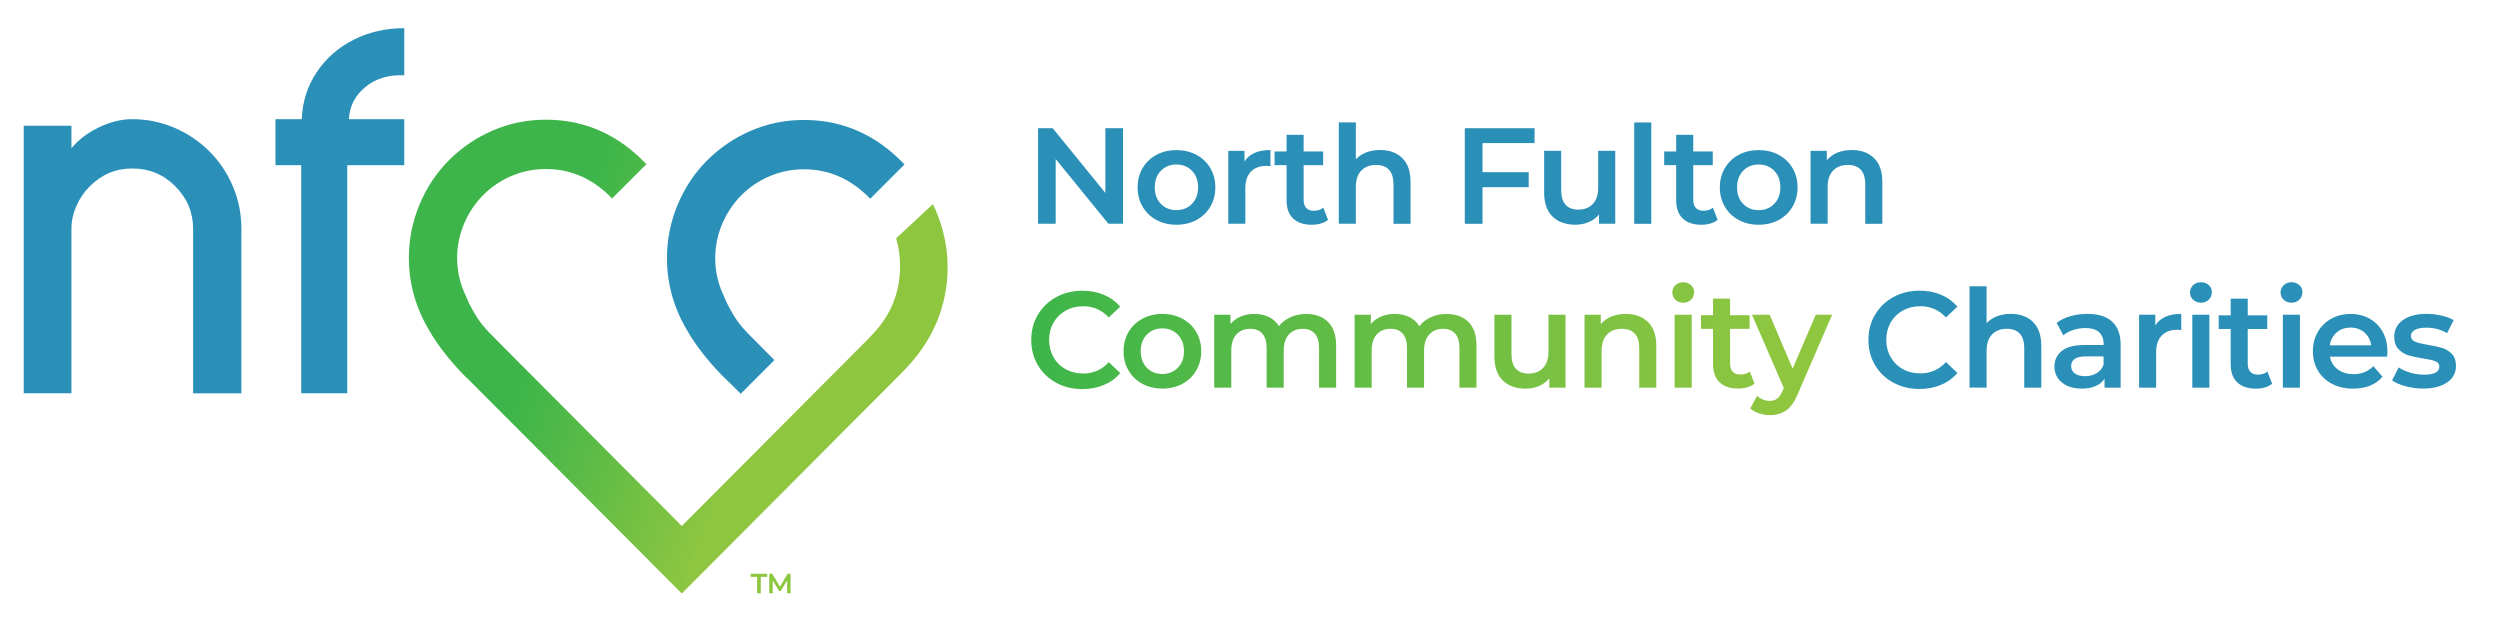 <svg xmlns="http://www.w3.org/2000/svg" width="258" height="65" viewBox="0 0 258 65" fill="none"><path d="M75.198 39.397L76.44 40.643L79.919 37.163L77.006 34.226C76.694 33.879 76.397 33.535 76.167 33.23C75.753 32.633 75.128 31.645 74.687 30.512C74.64 30.411 74.589 30.309 74.546 30.204C74.054 29.071 73.812 27.884 73.812 26.638C73.812 25.392 74.058 24.205 74.546 23.073C75.034 21.94 75.698 20.96 76.526 20.132C77.354 19.304 78.326 18.652 79.439 18.179C80.552 17.707 81.731 17.472 82.977 17.472C85.585 17.472 87.861 18.488 89.806 20.511L93.344 16.973C90.439 13.915 86.983 12.38 82.973 12.38C81.048 12.38 79.228 12.747 77.514 13.485C75.796 14.219 74.281 15.25 72.961 16.57C71.676 17.851 70.669 19.37 69.935 21.124C69.201 22.877 68.83 24.717 68.83 26.642C68.83 28.567 69.197 30.403 69.935 32.16C70.2 32.797 70.505 33.402 70.844 33.976C71.844 35.812 73.675 37.999 75.198 39.405V39.397Z" fill="#2A90B8"></path><path d="M19.93 40.588V23.611C19.93 21.913 19.309 20.444 18.063 19.198C16.857 17.992 15.385 17.387 13.651 17.387C11.917 17.387 10.484 18.007 9.239 19.253C8.672 19.82 8.22 20.487 7.88 21.261C7.54 22.034 7.372 22.815 7.372 23.608V40.584H2.448V12.977H7.372V15.297C8.087 14.43 9.032 13.712 10.199 13.145C11.367 12.579 12.519 12.298 13.651 12.298C15.158 12.298 16.603 12.591 17.977 13.177C19.352 13.762 20.57 14.582 21.628 15.637C22.648 16.656 23.448 17.855 24.034 19.23C24.619 20.608 24.912 22.069 24.912 23.615V40.592H19.934L19.93 40.588Z" fill="#2A90B8"></path><path d="M35.838 17.051V40.588H31.086V17.051H28.427V12.298H31.141C31.215 10.486 31.734 8.865 32.695 7.432C33.655 5.999 34.928 4.886 36.514 4.093C38.099 3.3 39.833 2.906 41.719 2.906V7.772C40.133 7.697 38.806 8.092 37.732 8.959C36.658 9.826 36.08 10.939 36.006 12.298H41.719V17.051H35.834H35.838Z" fill="#2A90B8"></path><path d="M96.276 21.065L92.484 24.592C93.277 27.333 92.898 30.442 91.395 32.781C91.379 32.805 91.364 32.828 91.348 32.852C90.735 33.843 89.763 34.831 88.736 35.843C88.724 35.855 88.712 35.866 88.701 35.878L81.453 43.154L70.364 54.284L59.278 43.154L53.355 37.214L50.371 34.203C50.059 33.855 49.762 33.508 49.532 33.203C49.118 32.605 48.493 31.617 48.052 30.485C48.005 30.383 47.954 30.282 47.911 30.176C47.419 29.044 47.177 27.857 47.177 26.611C47.177 25.365 47.423 24.178 47.911 23.045C48.4 21.913 49.063 20.933 49.891 20.105C50.719 19.277 51.691 18.625 52.804 18.152C53.917 17.679 55.096 17.445 56.342 17.445C58.95 17.445 61.227 18.46 63.171 20.483L66.709 16.945C63.804 13.887 60.348 12.352 56.338 12.352C54.413 12.352 52.593 12.72 50.879 13.458C49.161 14.192 47.646 15.223 46.326 16.543C45.045 17.824 44.034 19.343 43.3 21.096C42.566 22.85 42.195 24.689 42.195 26.615C42.195 28.54 42.562 30.375 43.3 32.133C43.565 32.77 43.87 33.375 44.21 33.949C45.209 35.784 47.041 37.971 48.563 39.377L55.819 46.653L70.313 61.204C70.313 61.204 70.34 61.224 70.352 61.224C70.364 61.224 70.376 61.224 70.383 61.216C70.391 61.216 70.403 61.216 70.411 61.2L84.913 46.649L92.16 39.373C93.371 38.182 94.597 36.933 95.507 35.46C98.275 31.145 98.537 25.646 96.272 21.065H96.276Z" fill="url(#paint0_linear_1279_523)"></path><path d="M115.894 13.227V23.092H114.386L108.947 16.41V23.092H107.127V13.227H108.635L114.074 19.909V13.227H115.894Z" fill="#2A90B8"></path><path d="M119.345 22.702C118.736 22.374 118.26 21.917 117.916 21.327C117.573 20.741 117.401 20.077 117.401 19.335C117.401 18.593 117.573 17.929 117.916 17.348C118.26 16.766 118.736 16.309 119.345 15.981C119.955 15.652 120.642 15.489 121.403 15.489C122.165 15.489 122.864 15.652 123.477 15.981C124.086 16.309 124.562 16.766 124.906 17.348C125.249 17.929 125.421 18.593 125.421 19.335C125.421 20.077 125.249 20.741 124.906 21.327C124.562 21.913 124.086 22.374 123.477 22.702C122.868 23.03 122.176 23.194 121.403 23.194C120.63 23.194 119.955 23.03 119.345 22.702ZM123.008 21.038C123.43 20.605 123.641 20.038 123.641 19.331C123.641 18.625 123.43 18.058 123.008 17.625C122.586 17.191 122.051 16.976 121.403 16.976C120.755 16.976 120.224 17.191 119.802 17.625C119.381 18.058 119.174 18.625 119.174 19.331C119.174 20.038 119.381 20.605 119.802 21.038C120.224 21.471 120.755 21.686 121.403 21.686C122.051 21.686 122.586 21.471 123.008 21.038Z" fill="#2A90B8"></path><path d="M131.111 15.485V17.16C130.958 17.133 130.826 17.117 130.701 17.117C130.013 17.117 129.478 17.316 129.096 17.715C128.709 18.113 128.518 18.691 128.518 19.441V23.092H126.757V15.567H128.432V16.664C128.94 15.875 129.83 15.481 131.111 15.481V15.485Z" fill="#2A90B8"></path><path d="M137.057 22.686C136.851 22.854 136.601 22.983 136.304 23.069C136.007 23.155 135.695 23.194 135.367 23.194C134.539 23.194 133.902 22.979 133.449 22.545C132.997 22.116 132.774 21.483 132.774 20.659V17.039H131.536V15.629H132.774V13.911H134.535V15.629H136.55V17.039H134.535V20.62C134.535 20.987 134.625 21.265 134.804 21.46C134.984 21.651 135.242 21.749 135.578 21.749C135.972 21.749 136.3 21.647 136.565 21.44L137.057 22.694V22.686Z" fill="#2A90B8"></path><path d="M144.711 16.316C145.285 16.871 145.57 17.691 145.57 18.785V23.096H143.809V19.007C143.809 18.351 143.653 17.855 143.344 17.519C143.036 17.187 142.591 17.019 142.021 17.019C141.372 17.019 140.861 17.215 140.486 17.605C140.111 17.996 139.924 18.558 139.924 19.288V23.092H138.163V12.634H139.924V16.437C140.213 16.129 140.572 15.891 141.001 15.727C141.427 15.563 141.903 15.481 142.431 15.481C143.379 15.481 144.141 15.758 144.715 16.312L144.711 16.316Z" fill="#2A90B8"></path><path d="M152.997 14.766V17.769H157.761V19.32H152.997V23.096H151.166V13.231H158.366V14.766H152.997Z" fill="#2A90B8"></path><path d="M166.694 15.566V23.092H165.019V22.135C164.738 22.475 164.387 22.737 163.961 22.916C163.539 23.1 163.083 23.19 162.594 23.19C161.587 23.19 160.798 22.909 160.22 22.35C159.642 21.792 159.354 20.964 159.354 19.862V15.563H161.115V19.62C161.115 20.296 161.267 20.8 161.571 21.136C161.876 21.468 162.313 21.635 162.876 21.635C163.504 21.635 164.004 21.44 164.379 21.05C164.75 20.659 164.933 20.097 164.933 19.366V15.563H166.694V15.566Z" fill="#2A90B8"></path><path d="M168.651 12.638H170.412V23.096H168.651V12.638Z" fill="#2A90B8"></path><path d="M177.265 22.686C177.058 22.854 176.808 22.983 176.511 23.069C176.215 23.155 175.902 23.194 175.574 23.194C174.746 23.194 174.11 22.979 173.657 22.545C173.204 22.116 172.981 21.483 172.981 20.659V17.039H171.744V15.629H172.981V13.911H174.743V15.629H176.757V17.039H174.743V20.62C174.743 20.987 174.832 21.265 175.012 21.46C175.192 21.651 175.449 21.749 175.785 21.749C176.179 21.749 176.507 21.647 176.773 21.44L177.265 22.694V22.686Z" fill="#2A90B8"></path><path d="M179.432 22.702C178.823 22.374 178.346 21.917 178.003 21.327C177.659 20.741 177.487 20.077 177.487 19.335C177.487 18.593 177.659 17.929 178.003 17.348C178.346 16.766 178.823 16.309 179.432 15.981C180.041 15.652 180.728 15.489 181.49 15.489C182.251 15.489 182.95 15.652 183.563 15.981C184.172 16.309 184.649 16.766 184.992 17.348C185.336 17.929 185.508 18.593 185.508 19.335C185.508 20.077 185.336 20.741 184.992 21.327C184.649 21.913 184.172 22.374 183.563 22.702C182.954 23.03 182.263 23.194 181.49 23.194C180.717 23.194 180.041 23.03 179.432 22.702ZM183.098 21.038C183.52 20.605 183.731 20.038 183.731 19.331C183.731 18.625 183.52 18.058 183.098 17.625C182.677 17.191 182.142 16.976 181.494 16.976C180.845 16.976 180.314 17.191 179.893 17.625C179.471 18.058 179.264 18.625 179.264 19.331C179.264 20.038 179.471 20.605 179.893 21.038C180.31 21.471 180.845 21.686 181.494 21.686C182.142 21.686 182.677 21.471 183.098 21.038Z" fill="#2A90B8"></path><path d="M193.399 16.316C193.973 16.871 194.258 17.691 194.258 18.785V23.096H192.497V19.007C192.497 18.351 192.341 17.855 192.033 17.519C191.724 17.187 191.279 17.019 190.709 17.019C190.061 17.019 189.549 17.215 189.174 17.605C188.8 17.996 188.612 18.558 188.612 19.288V23.092H186.851V15.567H188.526V16.539C188.819 16.192 189.182 15.93 189.623 15.75C190.065 15.57 190.565 15.485 191.119 15.485C192.068 15.485 192.829 15.762 193.403 16.316H193.399Z" fill="#2A90B8"></path><path d="M109.974 32.051C110.509 31.754 111.114 31.606 111.789 31.606C112.832 31.606 113.711 31.992 114.425 32.762L115.608 31.649C115.148 31.114 114.585 30.704 113.918 30.422C113.25 30.141 112.512 30.001 111.707 30.001C110.712 30.001 109.814 30.219 109.009 30.657C108.205 31.094 107.572 31.7 107.115 32.469C106.655 33.238 106.424 34.109 106.424 35.078C106.424 36.046 106.651 36.913 107.108 37.686C107.565 38.456 108.193 39.061 108.998 39.498C109.802 39.936 110.7 40.154 111.696 40.154C112.504 40.154 113.242 40.014 113.914 39.733C114.585 39.452 115.151 39.041 115.612 38.506L114.429 37.378C113.715 38.159 112.836 38.545 111.793 38.545C111.118 38.545 110.513 38.397 109.978 38.104C109.443 37.807 109.025 37.397 108.724 36.87C108.424 36.343 108.271 35.749 108.271 35.081C108.271 34.414 108.424 33.816 108.724 33.293C109.025 32.766 109.443 32.355 109.978 32.059L109.974 32.051ZM122.024 32.891C121.415 32.562 120.724 32.398 119.954 32.398C119.185 32.398 118.506 32.562 117.897 32.891C117.287 33.219 116.811 33.675 116.467 34.257C116.124 34.839 115.952 35.503 115.952 36.245C115.952 36.987 116.124 37.651 116.467 38.237C116.811 38.823 117.287 39.284 117.897 39.612C118.506 39.94 119.193 40.104 119.954 40.104C120.716 40.104 121.415 39.94 122.024 39.612C122.633 39.284 123.109 38.827 123.453 38.237C123.797 37.651 123.968 36.987 123.968 36.245C123.968 35.503 123.797 34.839 123.453 34.257C123.109 33.675 122.633 33.219 122.024 32.891ZM121.555 37.948C121.134 38.381 120.599 38.596 119.95 38.596C119.302 38.596 118.771 38.381 118.349 37.948C117.932 37.514 117.721 36.948 117.721 36.245C117.721 35.542 117.928 34.972 118.349 34.539C118.767 34.105 119.302 33.89 119.95 33.89C120.599 33.89 121.134 34.105 121.555 34.539C121.977 34.972 122.188 35.538 122.188 36.245C122.188 36.952 121.977 37.518 121.555 37.948ZM134.804 32.398C134.215 32.398 133.672 32.508 133.184 32.73C132.696 32.953 132.297 33.262 131.985 33.652C131.731 33.238 131.388 32.926 130.95 32.715C130.513 32.504 130.013 32.398 129.451 32.398C128.935 32.398 128.463 32.488 128.041 32.664C127.619 32.844 127.264 33.102 126.983 33.441V32.484H125.308V40.01H127.069V36.191C127.069 35.456 127.245 34.898 127.596 34.511C127.947 34.125 128.424 33.933 129.025 33.933C129.572 33.933 129.986 34.101 130.279 34.433C130.568 34.765 130.716 35.261 130.716 35.921V40.01H132.477V36.191C132.477 35.468 132.657 34.91 133.012 34.519C133.367 34.129 133.844 33.933 134.437 33.933C134.984 33.933 135.398 34.101 135.691 34.433C135.98 34.765 136.128 35.261 136.128 35.921V40.01H137.889V35.699C137.889 34.601 137.612 33.773 137.057 33.226C136.503 32.676 135.753 32.402 134.8 32.402L134.804 32.398ZM149.291 32.398C148.701 32.398 148.159 32.508 147.67 32.73C147.182 32.953 146.784 33.262 146.472 33.652C146.218 33.238 145.874 32.926 145.437 32.715C145 32.504 144.5 32.398 143.937 32.398C143.422 32.398 142.95 32.488 142.528 32.664C142.106 32.844 141.751 33.102 141.47 33.441V32.484H139.795V40.01H141.556V36.191C141.556 35.456 141.731 34.898 142.083 34.511C142.434 34.125 142.911 33.933 143.512 33.933C144.059 33.933 144.472 34.101 144.765 34.433C145.054 34.765 145.203 35.261 145.203 35.921V40.01H146.964V36.191C146.964 35.468 147.143 34.91 147.499 34.519C147.854 34.129 148.33 33.933 148.924 33.933C149.471 33.933 149.884 34.101 150.177 34.433C150.466 34.765 150.615 35.261 150.615 35.921V40.01H152.376V35.699C152.376 34.601 152.098 33.773 151.544 33.226C150.989 32.676 150.24 32.402 149.287 32.402L149.291 32.398ZM159.803 36.284C159.803 37.019 159.619 37.581 159.248 37.968C158.877 38.358 158.377 38.553 157.745 38.553C157.182 38.553 156.745 38.385 156.441 38.053C156.136 37.721 155.984 37.214 155.984 36.538V32.48H154.223V36.78C154.223 37.878 154.512 38.709 155.089 39.268C155.667 39.826 156.46 40.108 157.464 40.108C157.952 40.108 158.409 40.014 158.83 39.834C159.252 39.651 159.607 39.389 159.888 39.053V40.01H161.564V32.484H159.803V36.288V36.284ZM167.792 32.398C167.237 32.398 166.741 32.488 166.296 32.664C165.855 32.844 165.488 33.105 165.199 33.453V32.48H163.524V40.006H165.285V36.202C165.285 35.468 165.472 34.91 165.847 34.519C166.222 34.129 166.734 33.933 167.382 33.933C167.956 33.933 168.397 34.101 168.705 34.433C169.018 34.765 169.17 35.261 169.17 35.921V40.01H170.931V35.699C170.931 34.609 170.646 33.785 170.072 33.23C169.498 32.676 168.737 32.398 167.788 32.398H167.792ZM172.825 40.006H174.586V32.48H172.825V40.006ZM173.711 29.126C173.391 29.126 173.126 29.227 172.907 29.43C172.692 29.634 172.583 29.884 172.583 30.184C172.583 30.485 172.692 30.735 172.907 30.938C173.122 31.141 173.391 31.242 173.711 31.242C174.032 31.242 174.309 31.137 174.52 30.926C174.731 30.715 174.836 30.454 174.836 30.145C174.836 29.856 174.727 29.61 174.512 29.419C174.297 29.227 174.028 29.13 173.707 29.13L173.711 29.126ZM180.576 38.342C180.314 38.549 179.986 38.651 179.588 38.651C179.248 38.651 178.991 38.553 178.815 38.362C178.635 38.171 178.545 37.889 178.545 37.522V33.941H180.56V32.531H178.545V30.813H176.784V32.531H175.547V33.941H176.784V37.565C176.784 38.393 177.011 39.022 177.46 39.452C177.913 39.885 178.549 40.1 179.377 40.1C179.705 40.1 180.018 40.057 180.314 39.975C180.611 39.889 180.861 39.764 181.068 39.592L180.576 38.339V38.342ZM187.382 32.48L185 38.05L182.634 32.48H180.802L184.086 40.033L183.961 40.33C183.793 40.705 183.606 40.975 183.403 41.135C183.2 41.295 182.946 41.373 182.634 41.373C182.399 41.373 182.165 41.326 181.935 41.232C181.704 41.139 181.505 41.014 181.333 40.853L180.631 42.15C180.865 42.365 181.166 42.537 181.533 42.658C181.9 42.779 182.271 42.841 182.645 42.841C183.313 42.841 183.879 42.673 184.352 42.341C184.82 42.006 185.219 41.431 185.551 40.615L189.073 32.484H187.382V32.48Z" fill="url(#paint1_linear_1279_523)"></path><path d="M195.395 39.494C194.591 39.057 193.962 38.452 193.505 37.682C193.048 36.913 192.822 36.042 192.822 35.074C192.822 34.105 193.052 33.238 193.513 32.465C193.974 31.695 194.606 31.09 195.407 30.653C196.211 30.215 197.109 29.997 198.105 29.997C198.913 29.997 199.651 30.137 200.315 30.419C200.983 30.7 201.545 31.11 202.006 31.645L200.823 32.758C200.108 31.988 199.23 31.602 198.187 31.602C197.511 31.602 196.906 31.75 196.371 32.047C195.836 32.344 195.418 32.754 195.118 33.281C194.817 33.808 194.665 34.406 194.665 35.07C194.665 35.734 194.817 36.335 195.118 36.858C195.418 37.386 195.836 37.796 196.371 38.092C196.906 38.389 197.511 38.534 198.187 38.534C199.23 38.534 200.108 38.143 200.823 37.366L202.006 38.495C201.545 39.03 200.979 39.44 200.307 39.721C199.636 40.002 198.894 40.143 198.089 40.143C197.094 40.143 196.196 39.924 195.391 39.487L195.395 39.494Z" fill="#2A90B8"></path><path d="M209.803 33.226C210.377 33.781 210.662 34.601 210.662 35.695V40.006H208.901V35.917C208.901 35.261 208.745 34.765 208.436 34.429C208.128 34.097 207.683 33.929 207.113 33.929C206.465 33.929 205.953 34.125 205.578 34.515C205.203 34.906 205.016 35.468 205.016 36.198V40.002H203.255V29.544H205.016V33.347C205.305 33.039 205.664 32.801 206.094 32.637C206.519 32.473 206.996 32.391 207.523 32.391C208.472 32.391 209.233 32.668 209.807 33.222L209.803 33.226Z" fill="#2A90B8"></path><path d="M217.968 33.191C218.554 33.722 218.851 34.523 218.851 35.593V40.006H217.188V39.088C216.973 39.416 216.664 39.67 216.266 39.842C215.868 40.018 215.384 40.104 214.821 40.104C214.259 40.104 213.763 40.006 213.341 39.815C212.92 39.623 212.592 39.354 212.361 39.01C212.131 38.666 212.018 38.28 212.018 37.846C212.018 37.171 212.268 36.628 212.771 36.218C213.275 35.808 214.064 35.605 215.145 35.605H217.09V35.491C217.09 34.964 216.934 34.562 216.617 34.277C216.301 33.996 215.836 33.855 215.216 33.855C214.794 33.855 214.376 33.922 213.97 34.05C213.56 34.183 213.216 34.367 212.935 34.601L212.244 33.32C212.638 33.019 213.111 32.789 213.665 32.629C214.22 32.469 214.806 32.391 215.426 32.391C216.535 32.391 217.383 32.656 217.968 33.187V33.191ZM216.36 38.522C216.703 38.319 216.945 38.03 217.086 37.655V36.78H215.266C214.251 36.78 213.744 37.112 213.744 37.78C213.744 38.1 213.868 38.354 214.126 38.541C214.38 38.729 214.731 38.823 215.184 38.823C215.637 38.823 216.02 38.721 216.36 38.518V38.522Z" fill="#2A90B8"></path><path d="M225.106 32.398V34.074C224.954 34.047 224.821 34.031 224.696 34.031C224.009 34.031 223.474 34.23 223.091 34.628C222.705 35.027 222.513 35.605 222.513 36.355V40.006H220.752V32.48H222.428V33.578C222.935 32.789 223.825 32.395 225.106 32.395V32.398Z" fill="#2A90B8"></path><path d="M226.332 30.938C226.118 30.735 226.008 30.485 226.008 30.184C226.008 29.884 226.118 29.634 226.332 29.43C226.547 29.227 226.817 29.126 227.137 29.126C227.457 29.126 227.723 29.224 227.941 29.415C228.156 29.606 228.265 29.848 228.265 30.141C228.265 30.454 228.16 30.711 227.949 30.922C227.738 31.133 227.469 31.239 227.141 31.239C226.813 31.239 226.555 31.137 226.336 30.934L226.332 30.938ZM226.246 32.48H228.008V40.006H226.246V32.48Z" fill="#2A90B8"></path><path d="M234.49 39.6C234.283 39.768 234.033 39.897 233.736 39.983C233.439 40.069 233.127 40.108 232.799 40.108C231.971 40.108 231.335 39.893 230.882 39.459C230.429 39.03 230.206 38.397 230.206 37.573V33.953H228.968V32.543H230.206V30.825H231.967V32.543H233.982V33.953H231.967V37.534C231.967 37.901 232.057 38.178 232.237 38.374C232.416 38.565 232.674 38.663 233.01 38.663C233.404 38.663 233.732 38.561 233.998 38.354L234.49 39.608V39.6Z" fill="#2A90B8"></path><path d="M235.677 30.938C235.462 30.735 235.353 30.485 235.353 30.184C235.353 29.884 235.462 29.634 235.677 29.43C235.891 29.227 236.161 29.126 236.481 29.126C236.801 29.126 237.067 29.224 237.285 29.415C237.5 29.606 237.61 29.848 237.61 30.141C237.61 30.454 237.504 30.711 237.293 30.922C237.082 31.133 236.813 31.239 236.485 31.239C236.157 31.239 235.899 31.137 235.681 30.934L235.677 30.938ZM235.591 32.48H237.352V40.006H235.591V32.48Z" fill="#2A90B8"></path><path d="M246.356 36.807H240.452C240.553 37.362 240.827 37.803 241.26 38.124C241.698 38.448 242.24 38.612 242.889 38.612C243.716 38.612 244.396 38.338 244.931 37.792L245.876 38.877C245.54 39.283 245.11 39.588 244.595 39.795C244.08 40.002 243.498 40.108 242.849 40.108C242.022 40.108 241.295 39.944 240.667 39.615C240.038 39.287 239.55 38.831 239.206 38.241C238.863 37.655 238.691 36.991 238.691 36.249C238.691 35.507 238.859 34.855 239.191 34.269C239.523 33.683 239.987 33.222 240.577 32.894C241.167 32.566 241.838 32.402 242.58 32.402C243.322 32.402 243.966 32.562 244.544 32.887C245.122 33.211 245.571 33.668 245.899 34.254C246.223 34.839 246.383 35.519 246.383 36.288C246.383 36.409 246.375 36.585 246.356 36.811V36.807ZM241.147 34.308C240.757 34.64 240.518 35.085 240.436 35.64H244.704C244.63 35.093 244.4 34.652 244.013 34.316C243.627 33.98 243.15 33.808 242.576 33.808C242.002 33.808 241.534 33.976 241.147 34.308Z" fill="#2A90B8"></path><path d="M248.258 39.865C247.676 39.705 247.211 39.502 246.864 39.26L247.539 37.92C247.879 38.147 248.285 38.327 248.758 38.463C249.234 38.6 249.699 38.666 250.159 38.666C251.21 38.666 251.737 38.389 251.737 37.835C251.737 37.573 251.604 37.389 251.335 37.284C251.065 37.178 250.636 37.081 250.046 36.987C249.425 36.893 248.922 36.784 248.531 36.663C248.141 36.542 247.805 36.327 247.516 36.023C247.231 35.718 247.086 35.292 247.086 34.745C247.086 34.031 247.383 33.461 247.981 33.031C248.578 32.605 249.382 32.391 250.398 32.391C250.913 32.391 251.428 32.449 251.948 32.566C252.463 32.684 252.885 32.84 253.217 33.039L252.541 34.378C251.901 34.004 251.182 33.816 250.386 33.816C249.87 33.816 249.476 33.894 249.211 34.05C248.941 34.207 248.808 34.41 248.808 34.663C248.808 34.945 248.953 35.144 249.238 35.261C249.523 35.378 249.968 35.491 250.569 35.593C251.171 35.687 251.663 35.796 252.049 35.917C252.436 36.038 252.764 36.245 253.045 36.538C253.322 36.827 253.459 37.241 253.459 37.776C253.459 38.483 253.154 39.045 252.541 39.467C251.932 39.889 251.1 40.1 250.046 40.1C249.433 40.1 248.84 40.018 248.254 39.861L248.258 39.865Z" fill="#2A90B8"></path><path d="M78.138 59.529H77.471V59.212H79.177V59.529H78.509V61.224H78.135V59.529H78.138Z" fill="#8DC63F"></path><path d="M81.235 61.224V59.892L80.571 60.993H80.403L79.743 59.907V61.224H79.388V59.212H79.697L80.493 60.544L81.278 59.212H81.587V61.224H81.235Z" fill="#8DC63F"></path><defs><linearGradient id="paint0_linear_1279_523" x1="41.531" y1="25.935" x2="92.591" y2="44.516" gradientUnits="userSpaceOnUse"><stop offset="0.29" stop-color="#3DB54A"></stop><stop offset="0.46" stop-color="#5ABB46"></stop><stop offset="0.73" stop-color="#8FC640"></stop></linearGradient><linearGradient id="paint1_linear_1279_523" x1="106.424" y1="35.984" x2="189.073" y2="35.984" gradientUnits="userSpaceOnUse"><stop stop-color="#3DB54A"></stop><stop offset="0.21" stop-color="#51B947"></stop><stop offset="0.69" stop-color="#7DC242"></stop><stop offset="0.94" stop-color="#8FC640"></stop></linearGradient></defs></svg>